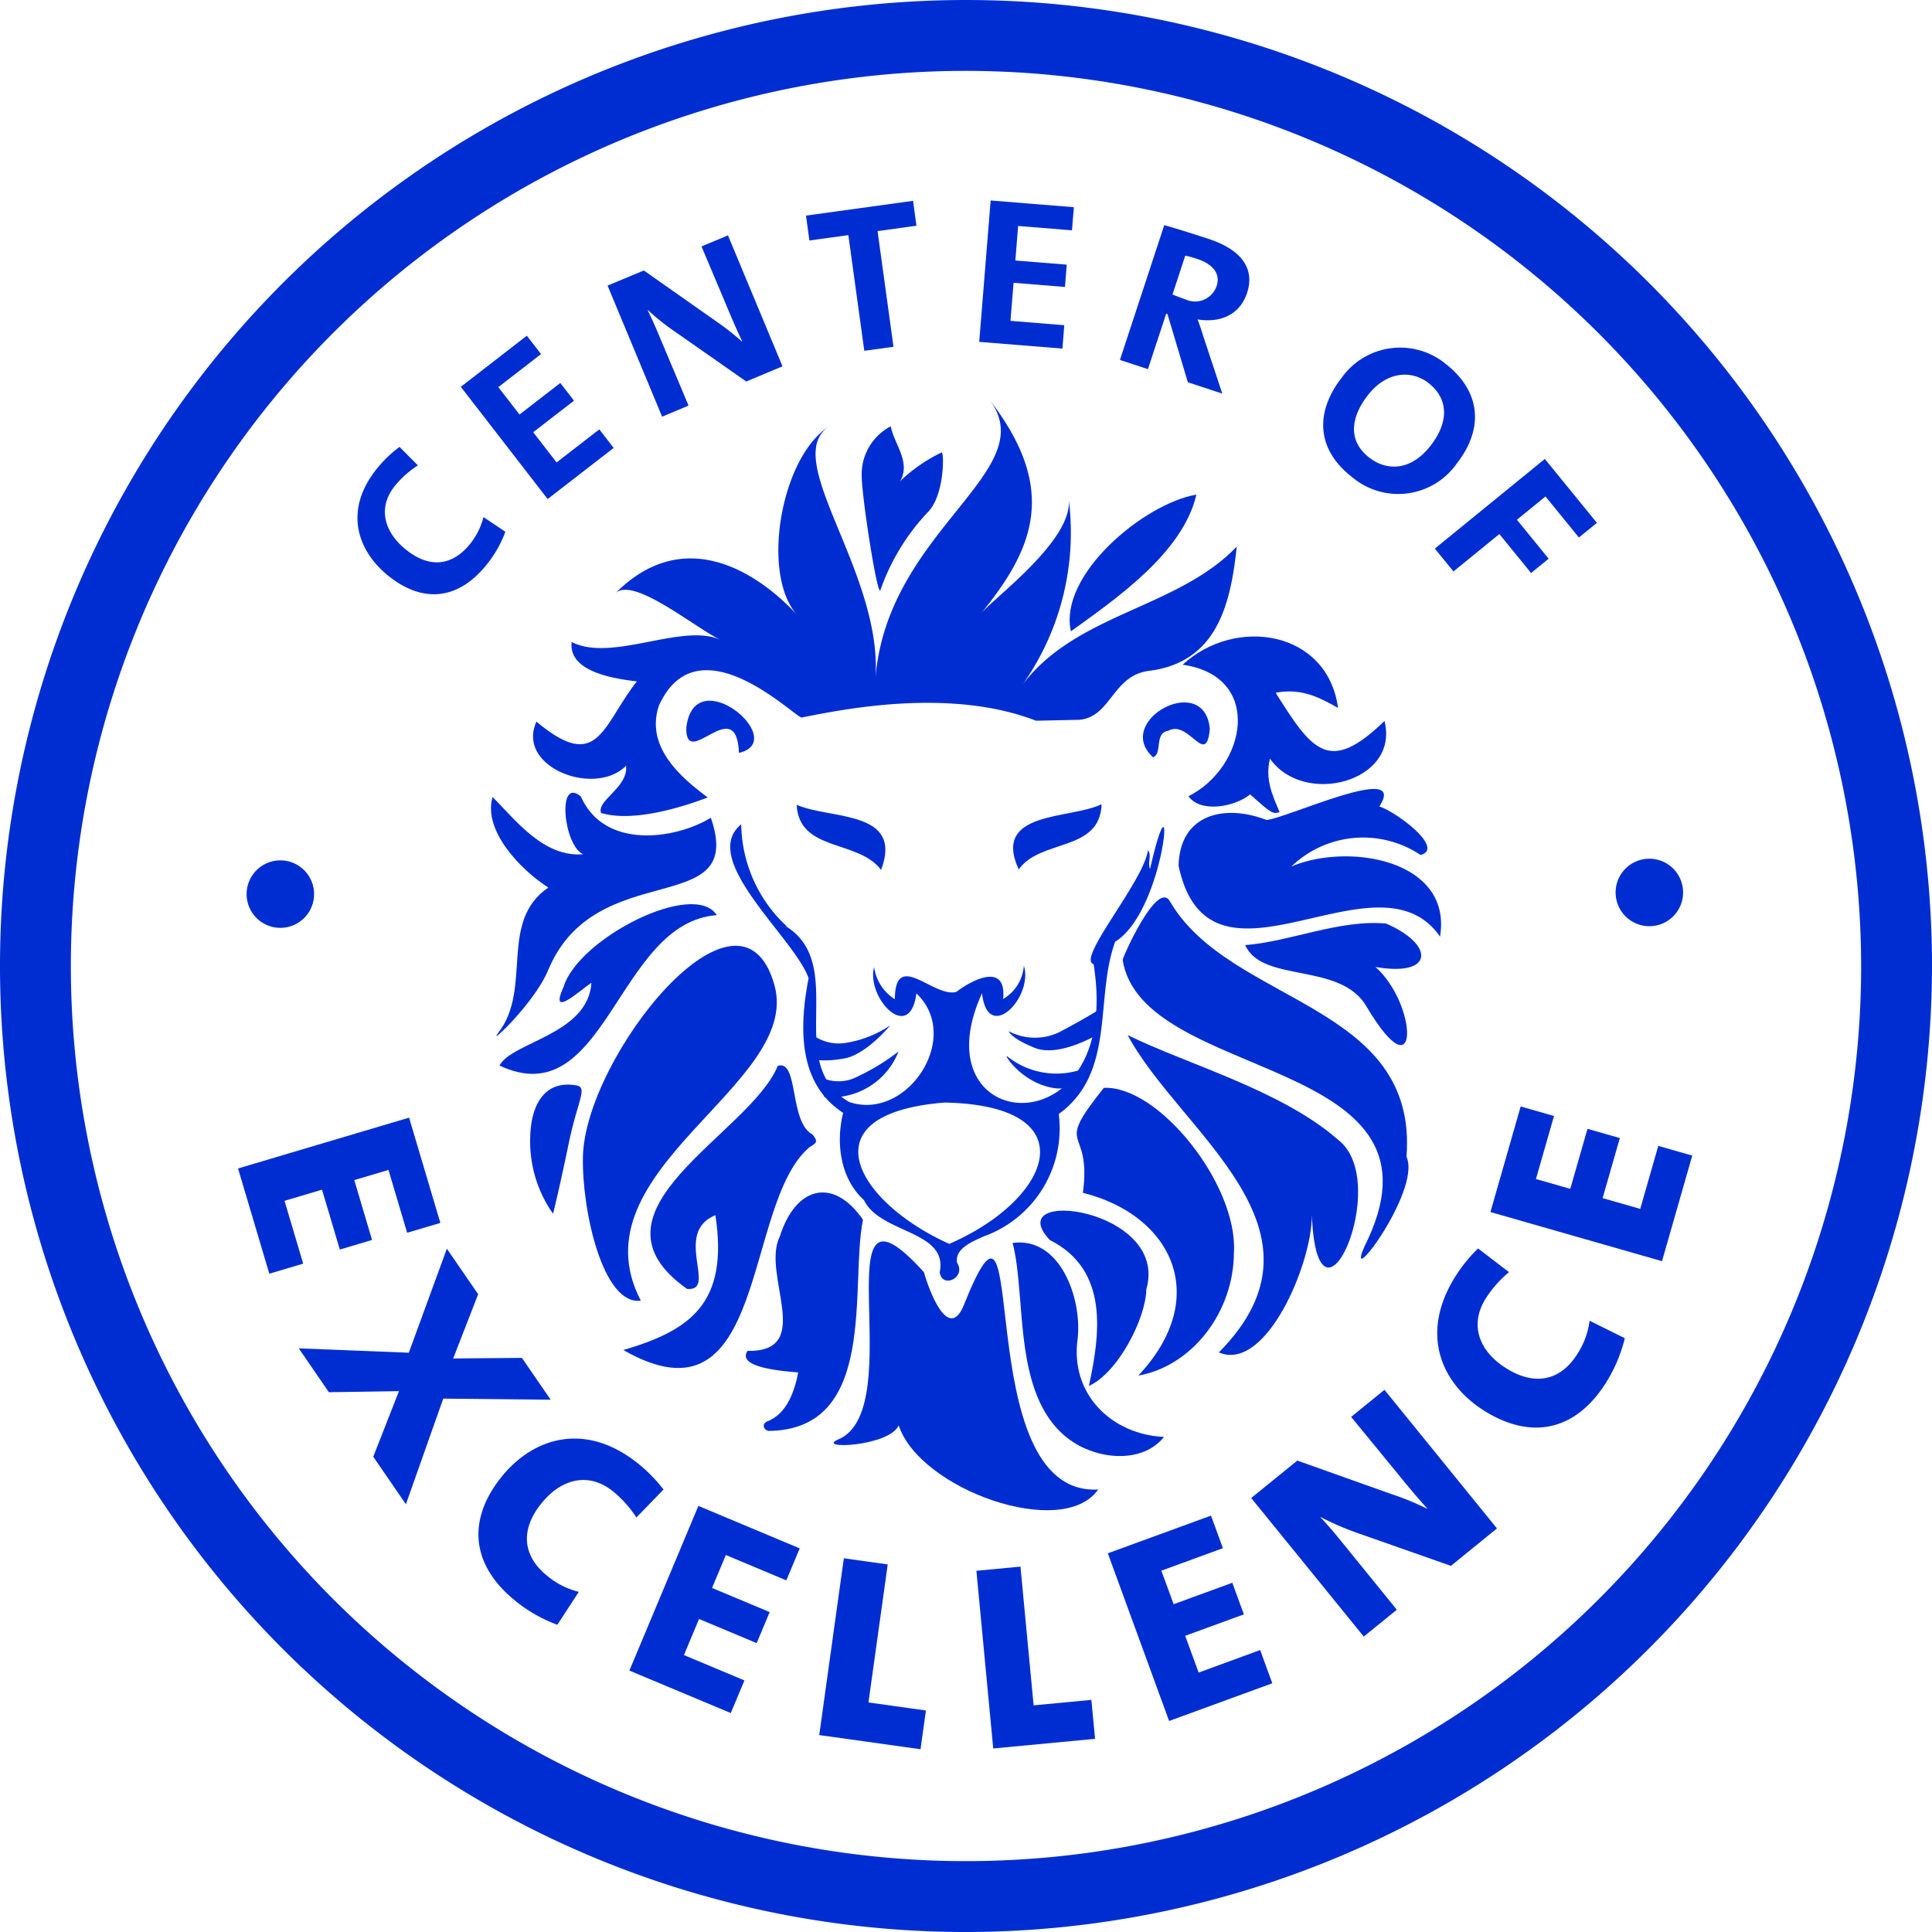 <svg xmlns="http://www.w3.org/2000/svg" width="157.016" height="157.017"><g data-name="Gruppe 293"><g data-name="Gruppe 294"><g data-name="Gruppe 296" fill="#002dd2"><path data-name="Pfad 213" d="M78.508 157.017a78.508 78.508 0 1178.508-78.509 78.6 78.6 0 01-78.508 78.509m0-151.258a72.749 72.749 0 1072.749 72.749A72.832 72.832 0 0078.508 5.759"/><path data-name="Pfad 214" d="M84.203 58.574c-6.978-2.7-15.649-.939-19.042-.261-.463.092-8.409-8-11.609-.972-1.111 3.314 1.7 5.788 3.967 7.467-2.3.885-6.179 2.017-8.67 1.261-.365-1.033 2.215-2.064 2.033-3.837-2.553 2.578-8.965.1-7.283-3.583 5.029 4.205 5.316.348 8.162-3.273-1.88-.22-5.583-.779-5.3-3.2 3.305 1.689 9.083-1.63 12.135-.15-2.225-1.079-7.17-5.237-8.6-3.792 6.408-6.463 13.041-.185 14.8 1.757-3.028-3.347-1.3-13.036 2.695-15.4-4.3 2.54 4.307 11.856 3.656 20.594.905-12.145 13.769-16.907 9.223-22.755 5.656 7.276 3.71 12.109-.648 17.436 1.052-1.286 7.718-6.134 7.112-9.467a21.4 21.4 0 01-3.727 15.239c4.4-5.819 12.577-6.175 17.406-11.216-.5 4.731-1.624 9.409-7.137 10.1-2.96.37-3.071 3.731-5.642 3.977"/><path data-name="Pfad 215" d="M47.375 94.01c.173-8.12 12.791-23.928 15.566-13.939 2.257 8.126-16.412 14.992-10.86 25.637-3.107.4-4.8-7.417-4.706-11.7"/><path data-name="Pfad 216" d="M73.042 115.842c-.817 1.75-6.863 1.965-4.9 1.135 5.931-2.506-1.638-23.12 6.947-13.581.413 1.483 2 5.744 3.258 2.638 5.572-13.966.2 15.6 10.9 15.021-2.879 4.131-14.506-.014-16.209-5.213"/><path data-name="Pfad 217" d="M114.307 94.013c1.305 2.835-5.741 11.944-3.118 6.671 6.886-14.942-18.372-12.751-19.949-22.671-.025-.16 2.808-6.546 3.839-4.765 4.86 8.4 20.2 8.235 19.228 20.764"/><path data-name="Pfad 218" d="M106.614 98.75c.036 3.9-3.718 12.809-7.556 11.162 9.944-10.036-3.185-17.877-7.411-25.789 4.777 2.361 12.509 4.47 17.123 8.525 4.439 3.466-1.688 17.227-2.157 6.1"/><path data-name="Pfad 219" d="M112.099 65.548c1.245.348 5.39 3.388 3.354 3.938a8.4 8.4 0 00-10.5.936c4.62-1.963 13.1-.552 12.081 5.7-5.113-7.406-18.72 6.043-21.248-5.751.086-4.211 3.737-5.05 7.144-3.729 1.851-.208 11.551-4.764 9.17-1.1"/><path data-name="Pfad 220" d="M64.052 75.395c4.818 3.273-.4 11.074 4.966 14.166 4.688 1.592 9.233-5.259 5.458-8.823-.541 4.124-4.094.342-3.436-2.145a3.677 3.677 0 001.684 2.614c.033-4.092 3.15-.088 5-.594 1.332-1.024 4.1-2.41 3.8.58a3.412 3.412 0 001.686-2.714c.8 2.582-2.932 6.4-3.4 2.24-5.329 11.683 11.521 12.876 9.068-2.366-1.413-.391 4.027-6.664 4.425-9.254.314.459-.054.964.161 1.53 2.147-9.391 1.364 3.3-2.834 5.908-1.68 4.608.072 10.641-4.585 14a9.31 9.31 0 01-6.082 9.942c-.876.4-2.384.963-2.18 2.151.773 1.188-1.22 2.154-1.411.759.7-3.4-4.827-3.117-6.15-5.846-1.945-1.78-2.3-4.655-1.7-7.1-3.73-2.438-3.554-7.053-2.807-10.947-1.157-3.29-8.974-9.675-5.476-12.5a11.5 11.5 0 003.781 8.357l-.271-.07m13.4 25.808c8.376-3.634 11.336-11.254-.377-11.485-11.432.91-7.128 8.121.377 11.485"/><path data-name="Pfad 221" d="M58.142 98.758c-3.5 1.428.229 6.229-2.306 5.991-9.008-6.354 5.1-12.552 7.375-18.129 1.726-.523.9 4.564 2.817 5.576.441.557.4.668-.222 1.024-5.481 4.562-3.319 23.264-15.146 16.5 5.332-1.578 8.6-3.708 7.481-10.962"/><path data-name="Pfad 222" d="M100.282 101.724c.018 4.9-3.4 9.3-7.772 10.073 5.983-6.353 2.759-13.037-4.5-14.857.743-5.651-2.5-3.27 1.7-8.53 4.425-.2 10.837 7.785 10.579 13.314"/><path data-name="Pfad 223" d="M44.562 72.133c-2.349-1.514-5.316-4.679-4.53-7.356 1.849 1.835 4.142 4.928 7.367 4.647-1.584-.648-2.172-6.358-.194-4.693 1.944 4.4 7.792 3.439 10.566 1.728 2.91 8.392-9.343 3.012-13.232 12.409-1.11 2.682-4.995 6.289-4.054 5.084 2.823-3.618 0-9.018 4.077-11.82"/><path data-name="Pfad 224" d="M64.874 111.54c-1.047-.093-5.061-.354-4.122-1.754 5.528.108 1.1-6.246 2.616-9.27 1.268-4.064 4.329-4.915 6.766-1.391-1.076 5.366 1.27 17.1-7.694 17.168-.412-.115-.508-.544-.147-.747 1.647-.6 2.272-2.438 2.581-4.007"/><path data-name="Pfad 225" d="M103.213 61.657c-.418 1.638.2 2.993.784 4.35-.6.144-.617.134-2.4-1.445-1.22 1.008-4.016 1.539-5.01.15 4.719-2.369 6.123-9.749-.472-10.691 4.288-3.958 11.774-2.792 12.629 3.512-1.473-.822-2.952-1.641-5.07-1.231 2.976 4.737 4.343 6.658 8.845 2.292 1.253 4.947-6.553 6.994-9.305 3.064"/><path data-name="Pfad 226" d="M87.588 108.743c-.67 4.619 2.835 7.858 7.015 8.037-1.7 2.122-5.15 1.88-7.393.419-5.058-3.344-3.723-11.672-4.915-16.188 3.88-.508 5.634 4.511 5.293 7.732"/><path data-name="Pfad 227" d="M48.064 79.875c-.947.611-3.486 3.014-2.258.323 1.213-3.967 10.632-8.721 12.447-5.821-8.117.576-8.984 16.293-17.656 12.223 1-1.93 7.2-2.517 7.468-6.725"/><path data-name="Pfad 228" d="M111.786 78.586c3.44 3.047 3.635 10.531-.687 3.283-2.092-3.743-8.5-1.914-9.9-5.06 3.627-.276 7.672-2.1 11.451-1.75 3.941 1.7 3.936 4.355-.866 3.528"/><path data-name="Pfad 229" d="M93.164 104.78c-.032 2.336-2.278 6.77-4.667 7.857.9-4.161 1.666-9.425-3.17-11.854-4.124-4.37 9.731-2.587 7.837 4"/><path data-name="Pfad 230" d="M73.145 39.116a12.97 12.97 0 013.395-2.352c.193.077.22 3.528-1.156 4.885a17.665 17.665 0 00-3.837 6.326c-.253.479-1.52-7.645-1.516-9.321a4.4 4.4 0 012.362-4.007c.239 1.377 1.678 2.927.753 4.469"/><path data-name="Pfad 231" d="M87.032 51.309c-1.012-4.6 5.95-10.386 10.2-11.111-1.1 4.747-6.561 8.484-10.2 11.111"/><path data-name="Pfad 232" d="M43.092 92.429c.048-2.625 1.166-4.678 3.756-4.215.944.169.1 1.172-.65 4.816-.78 3.769-1.252 5.61-1.252 5.61a10.189 10.189 0 01-1.855-6.21"/><path data-name="Pfad 233" d="M64.745 65.407c2.727 1.208 8.706.4 6.863 5.293-1.853-2.486-6.666-1.448-6.863-5.293"/><path data-name="Pfad 234" d="M82.794 70.659c-2.21-4.791 4.2-4.054 6.732-5.3-.121 3.894-4.964 2.8-6.732 5.3"/><path data-name="Pfad 235" d="M98.324 59.234c-.291 3.19-1.7-.782-3.376.155-1.18.186-.432 1.854-1.24 2.155-3.251-2.958 4.187-7.008 4.616-2.31"/><path data-name="Pfad 236" d="M55.775 59.147c.65-5.565 8.479 1.071 4.282 2.041-.2-4.964-4.34 1.514-4.282-2.041"/><path data-name="Pfad 237" d="M81.97 83.803a4.567 4.567 0 004.084.1 60.744 60.744 0 003.6-2.042l-.517 2.253s-3.081 1.831-5.026 1.053-2.139-1.361-2.139-1.361"/><path data-name="Pfad 238" d="M81.854 85.849c-.309-.236 1.041 1.992 3.511 2.524a3.112 3.112 0 002.4-.394l.379-1.151a6.392 6.392 0 01-6.287-.979"/><path data-name="Pfad 239" d="M66.024 84.094a3.566 3.566 0 002.724.66 8.966 8.966 0 003.598-1.417s-1.964 2.408-3.79 2.7c-2.327.374-2.723-.1-2.723-.1z"/><path data-name="Pfad 240" d="M66.397 87.381a3.326 3.326 0 002.938.276 17.887 17.887 0 003.689-2.2 5.851 5.851 0 01-6.028 3.695z"/><path data-name="Pfad 241" d="M19.346 94.963l13.9-4.131 2.543 8.556-2.7.8-1.517-5.106-2.78.825 1.445 4.866-2.62.779-1.446-4.866-3.048.906 1.517 5.106-2.753.818z"/><path data-name="Pfad 242" d="M30.336 118.389l2.088-5.329-5.694.087-2.448-3.564 8.942.354 3.093-8.453 2.544 3.7-2.031 5.22 5.586-.047 2.338 3.4-8.73-.09-3.036 8.585z"/><path data-name="Pfad 243" d="M41.95 130.157c-3.771-3.009-3.928-6.7-1.215-10.1 2.558-3.2 6.789-4.573 11.105-1.128a12.215 12.215 0 012.085 2.127l-2.205 2.272a9.089 9.089 0 00-1.928-2.145c-1.941-1.548-4.165-1.04-5.818 1.031-1.756 2.2-1.44 4.31.521 5.875a6.383 6.383 0 002.546 1.282l-1.743 2.677a12.141 12.141 0 01-3.348-1.887"/><path data-name="Pfad 244" d="M51.152 135.77l5.607-13.382 8.235 3.45-1.089 2.6-4.915-2.06-1.121 2.677 4.684 1.962-1.057 2.521-4.683-1.962-1.23 2.934 4.919 2.06-1.111 2.651z"/><path data-name="Pfad 245" d="M66.581 141.011l2-14.368 3.565.5-1.565 11.218 4.67.652-.439 3.15z"/><path data-name="Pfad 246" d="M80.722 142.101l-1.369-14.44 3.582-.34 1.069 11.275 4.693-.444.3 3.165z"/><path data-name="Pfad 247" d="M95.015 139.866l-4.98-13.626 8.385-3.064.968 2.647-5.005 1.828 1 2.725 4.769-1.742.939 2.567-4.769 1.743 1.093 2.987 5-1.829.987 2.7z"/><path data-name="Pfad 248" d="M117.918 127.259l-7.845-2.758a24.077 24.077 0 01-2.732-1.2l-.021.017c.483.506.962 1.052 1.682 1.94l4.519 5.567-2.686 2.18-9.148-11.259 3.747-3.042 7.631 2.716a21.8 21.8 0 012.911 1.195l.021-.018c-.588-.636-1.366-1.55-2.315-2.719l-3.873-4.725 2.707-2.2 9.144 11.263z"/><path data-name="Pfad 249" d="M130.568 112.3c-2.551 4.1-6.2 4.682-9.9 2.381-3.482-2.167-5.333-6.213-2.414-10.9a12.242 12.242 0 011.872-2.318l2.514 1.927a9.055 9.055 0 00-1.907 2.165c-1.313 2.107-.55 4.26 1.7 5.66 2.392 1.489 4.45.931 5.777-1.2a6.409 6.409 0 00.977-2.678l2.863 1.421a12.138 12.138 0 01-1.486 3.545"/><path data-name="Pfad 250" d="M135.073 102.498l-13.944-3.994 2.458-8.581 2.708.776-1.466 5.121 2.789.8 1.4-4.88 2.628.752-1.4 4.881 3.057.875 1.467-5.121 2.761.791z"/><path data-name="Pfad 251" d="M136.787 72.531a2.742 2.742 0 11-2.742-2.742 2.742 2.742 0 012.742 2.742"/><path data-name="Pfad 252" d="M25.526 72.665a2.742 2.742 0 11-2.742-2.742 2.742 2.742 0 012.742 2.742"/><path data-name="Pfad 253" d="M39.505 45.946c-2.382 2.923-5.272 3.028-7.988.815-2.527-2.06-3.589-5.357-.856-8.709a9.641 9.641 0 011.81-1.729l1.493 1.5a7.918 7.918 0 00-1.851 1.639c-1.429 1.754-.927 3.736.844 5.18 1.925 1.569 3.78 1.364 5.223-.407a5.691 5.691 0 001.114-2.21l1.777 1.191a9.346 9.346 0 01-1.566 2.729"/><path data-name="Pfad 254" d="M44.508 40.558l-7.057-9.12 5.366-4.154 1.154 1.492-3.473 2.687 1.724 2.227 3.314-2.565 1.113 1.438-3.315 2.565 1.9 2.455 3.473-2.687 1.167 1.507z"/><path data-name="Pfad 255" d="M60.65 31.006l-6.07-4.246a17.629 17.629 0 01-1.93-1.57l-.02.008c.288.577.582 1.224.991 2.206l2.339 5.559-2.149.9-4.433-10.653 2.948-1.228 5.943 4.177a22.02 22.02 0 012.037 1.6l.02-.008q-.483-.988-1.34-3.045l-1.973-4.678 2.149-.9 4.433 10.643z"/><path data-name="Pfad 256" d="M71.32 18.783l1.295 9.4-2.373.326-1.295-9.4-3.164.435-.279-2.022 8.7-1.2.278 2.022z"/><path data-name="Pfad 257" d="M79.582 27.784l.929-11.491 6.762.547-.152 1.878-4.375-.353-.227 2.807 4.177.337-.146 1.812-4.177-.338-.251 3.094 4.375.353-.154 1.9z"/><path data-name="Pfad 258" d="M96.538 31.067l-1.656-5.54-.106-.034-1.482 4.508-2.275-.748 3.6-10.953c.815.221 2.254.671 3.6 1.114 2.612.858 3.8 2.369 3.131 4.391-.589 1.79-2.185 2.455-4.023 2.154.156.378.313.9.5 1.471l1.511 4.559zm.773-10.016a7.18 7.18 0 00-.983-.276l-1.039 3.16c.309.124.681.271 1.039.388a1.85 1.85 0 002.548-1.076c.326-.99-.28-1.772-1.565-2.2"/><path data-name="Pfad 259" d="M109.869 38.76c-2.956-2.3-2.952-5.338-.825-8.066a5.835 5.835 0 018.458-1.111c2.641 2.059 3.278 5.03.878 8.108a5.813 5.813 0 01-8.511 1.069m6.229-7.629c-1.381-1.077-3.406-.968-4.934.991-1.349 1.731-1.678 3.668.106 5.06 1.452 1.131 3.405 1.079 4.987-.95s1.4-3.886-.159-5.1"/><path data-name="Pfad 260" d="M125.603 40.349l-2.321 1.892 2.578 3.164-1.427 1.162-2.579-3.164-3.73 3.04-1.514-1.857 8.94-7.286 4.232 5.192-1.461 1.191z"/></g></g></g></svg>
